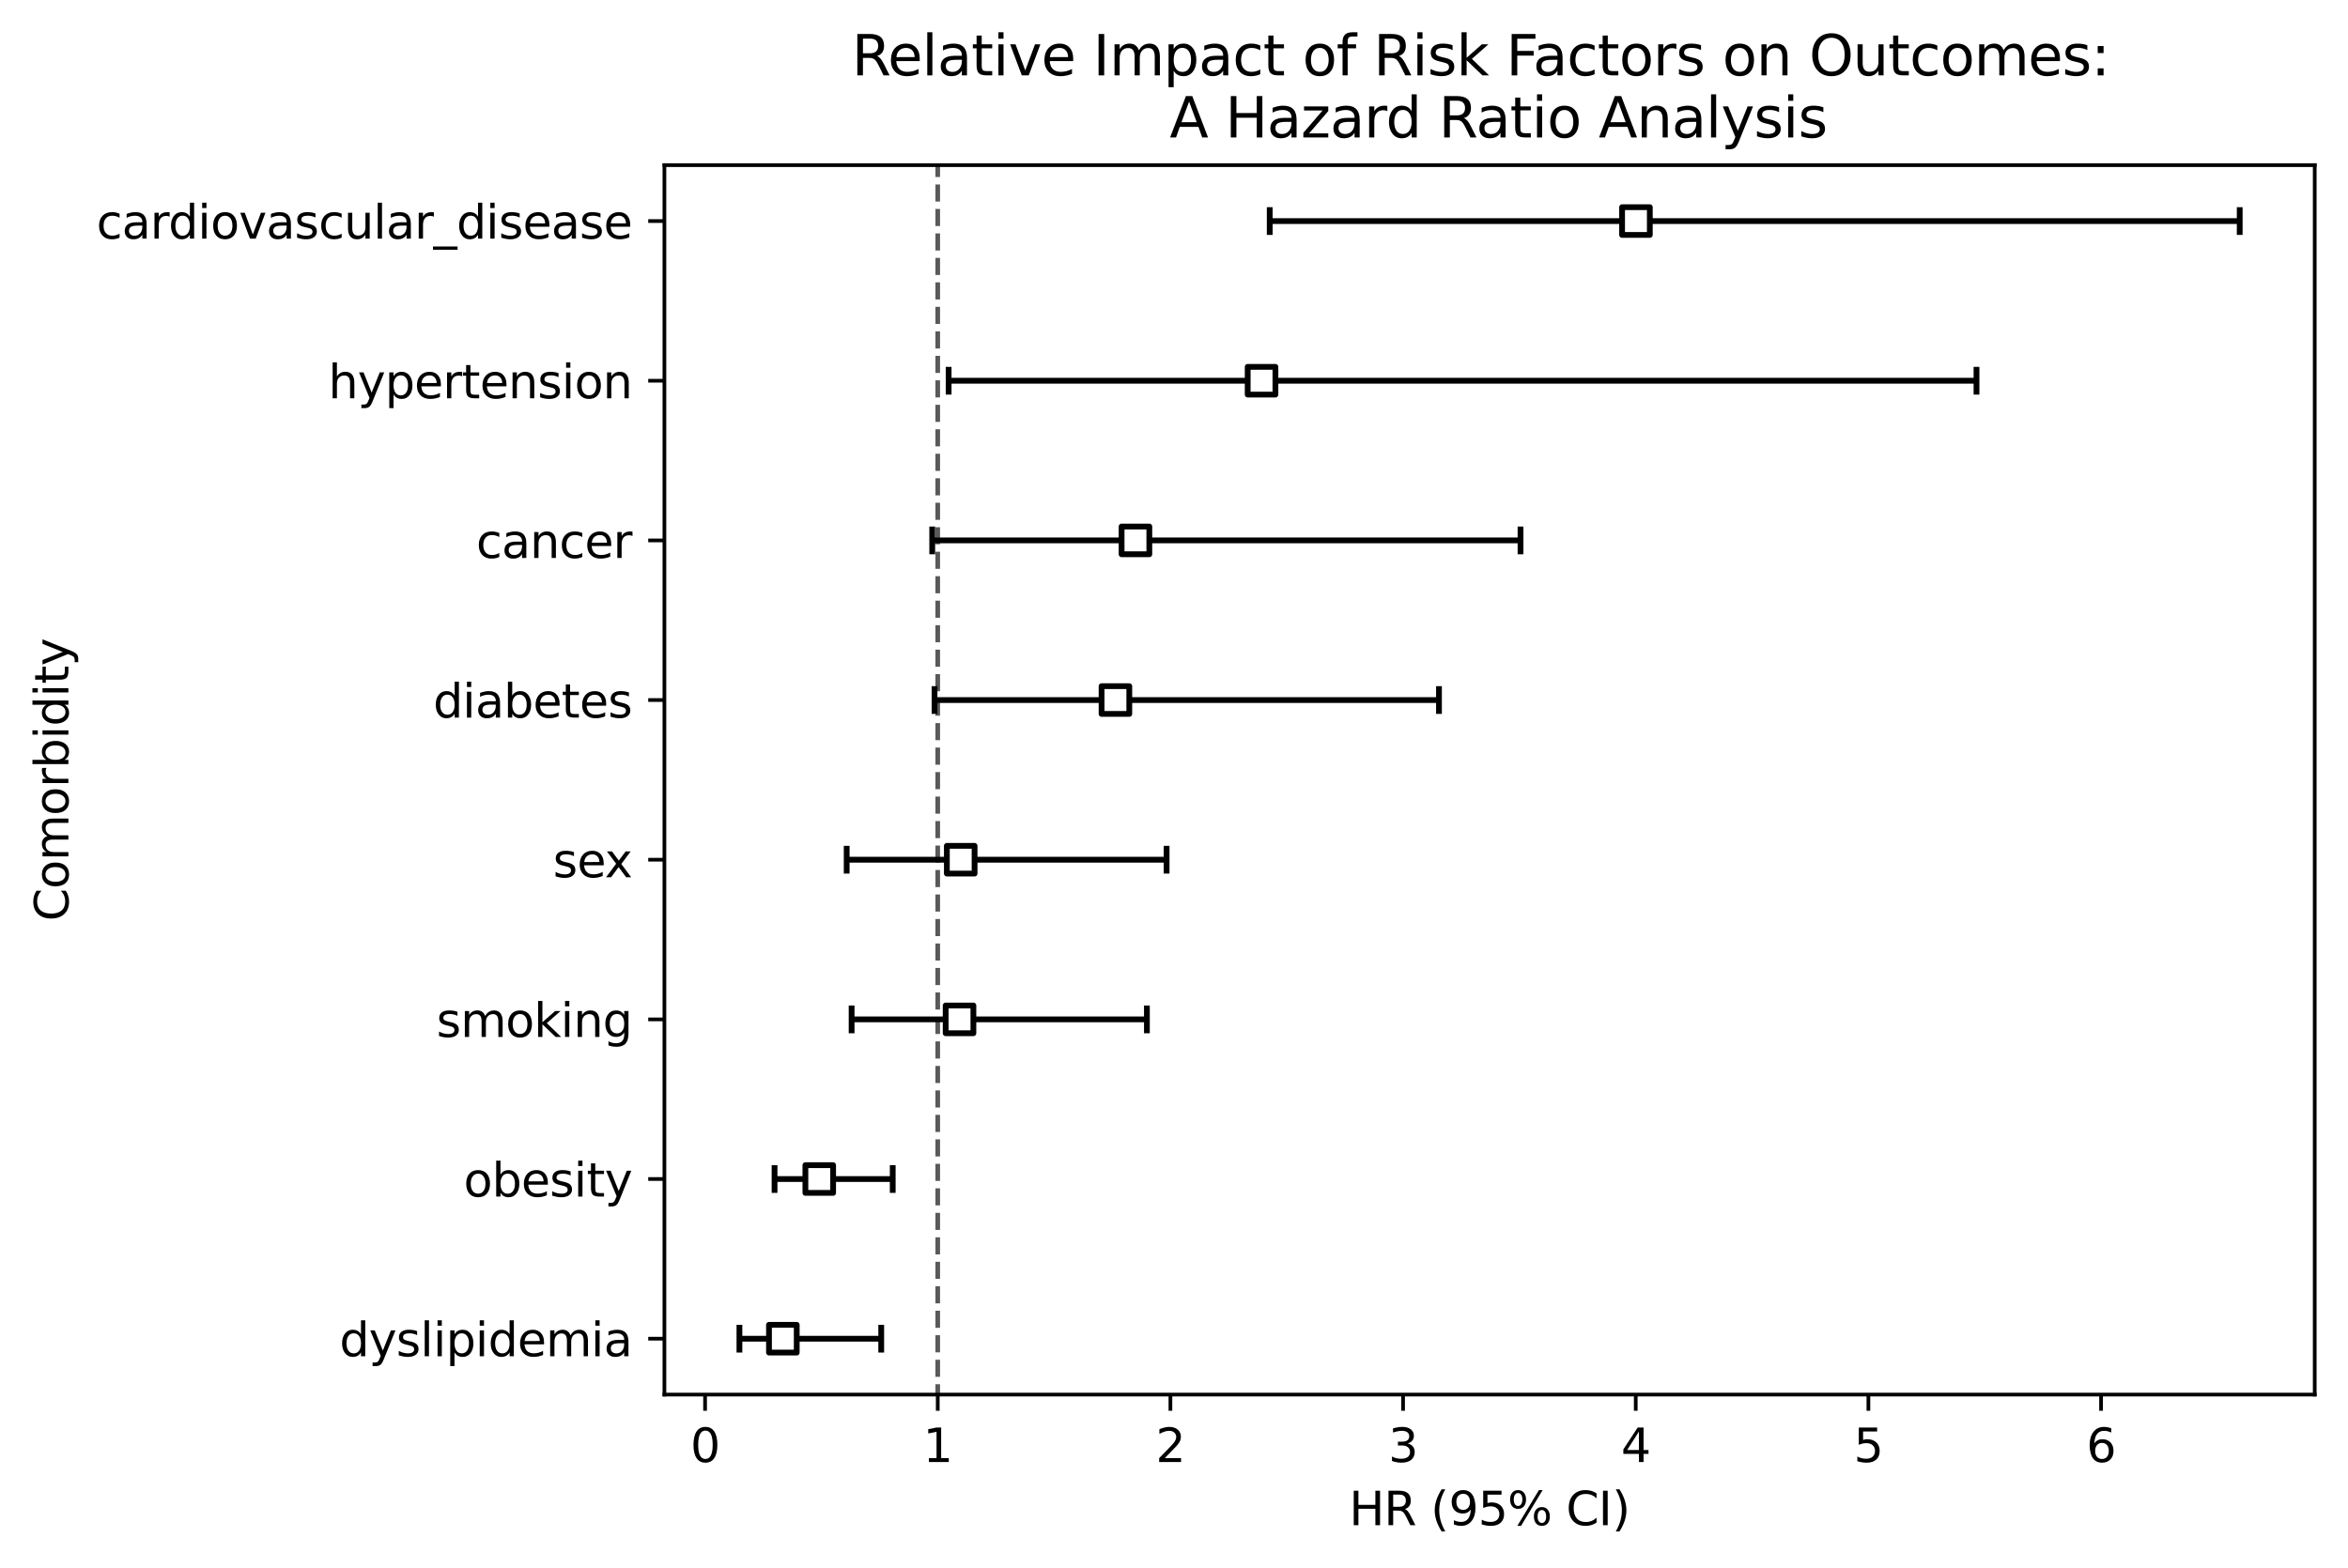 <?xml version="1.0" encoding="utf-8" standalone="no"?>
<!DOCTYPE svg PUBLIC "-//W3C//DTD SVG 1.1//EN"
  "http://www.w3.org/Graphics/SVG/1.1/DTD/svg11.dtd">
<svg xmlns:xlink="http://www.w3.org/1999/xlink" width="508.095pt" height="339.424pt" viewBox="0 0 508.095 339.424" xmlns="http://www.w3.org/2000/svg" version="1.1">
 <defs>
  <style type="text/css">*{stroke-linejoin: round; stroke-linecap: butt}</style>
 </defs>
 <g id="figure_1">
  <g id="patch_1">
   <path d="M 0 339.424 
L 508.095 339.424 
L 508.095 0 
L 0 0 
z
" style="fill: #ffffff"/>
  </g>
  <g id="axes_1">
   <g id="patch_2">
    <path d="M 143.775 301.868 
L 500.895 301.868 
L 500.895 35.755 
L 143.775 35.755 
z
" style="fill: #ffffff"/>
   </g>
   <g id="matplotlib.axis_1">
    <g id="xtick_1">
     <g id="line2d_1">
      <defs>
       <path id="m07361b7b24" d="M 0 0 
L 0 3.5 
" style="stroke: #000000; stroke-width: 0.8"/>
      </defs>
      <g>
       <use xlink:href="#m07361b7b24" x="152.575" y="301.868" style="stroke: #000000; stroke-width: 0.8"/>
      </g>
     </g>
     <g id="text_1">
      <!-- 0 -->
      <g transform="translate(149.394 316.466) scale(0.1 -0.1)">
       <defs>
        <path id="DejaVuSans-30" d="M 2034 4250 
Q 1547 4250 1301 3770 
Q 1056 3291 1056 2328 
Q 1056 1369 1301 889 
Q 1547 409 2034 409 
Q 2525 409 2770 889 
Q 3016 1369 3016 2328 
Q 3016 3291 2770 3770 
Q 2525 4250 2034 4250 
z
M 2034 4750 
Q 2819 4750 3233 4129 
Q 3647 3509 3647 2328 
Q 3647 1150 3233 529 
Q 2819 -91 2034 -91 
Q 1250 -91 836 529 
Q 422 1150 422 2328 
Q 422 3509 836 4129 
Q 1250 4750 2034 4750 
z
" transform="scale(0.016)"/>
       </defs>
       <use xlink:href="#DejaVuSans-30"/>
      </g>
     </g>
    </g>
    <g id="xtick_2">
     <g id="line2d_2">
      <g>
       <use xlink:href="#m07361b7b24" x="202.922" y="301.868" style="stroke: #000000; stroke-width: 0.8"/>
      </g>
     </g>
     <g id="text_2">
      <!-- 1 -->
      <g transform="translate(199.741 316.466) scale(0.1 -0.1)">
       <defs>
        <path id="DejaVuSans-31" d="M 794 531 
L 1825 531 
L 1825 4091 
L 703 3866 
L 703 4441 
L 1819 4666 
L 2450 4666 
L 2450 531 
L 3481 531 
L 3481 0 
L 794 0 
L 794 531 
z
" transform="scale(0.016)"/>
       </defs>
       <use xlink:href="#DejaVuSans-31"/>
      </g>
     </g>
    </g>
    <g id="xtick_3">
     <g id="line2d_3">
      <g>
       <use xlink:href="#m07361b7b24" x="253.27" y="301.868" style="stroke: #000000; stroke-width: 0.8"/>
      </g>
     </g>
     <g id="text_3">
      <!-- 2 -->
      <g transform="translate(250.089 316.466) scale(0.1 -0.1)">
       <defs>
        <path id="DejaVuSans-32" d="M 1228 531 
L 3431 531 
L 3431 0 
L 469 0 
L 469 531 
Q 828 903 1448 1529 
Q 2069 2156 2228 2338 
Q 2531 2678 2651 2914 
Q 2772 3150 2772 3378 
Q 2772 3750 2511 3984 
Q 2250 4219 1831 4219 
Q 1534 4219 1204 4116 
Q 875 4013 500 3803 
L 500 4441 
Q 881 4594 1212 4672 
Q 1544 4750 1819 4750 
Q 2544 4750 2975 4387 
Q 3406 4025 3406 3419 
Q 3406 3131 3298 2873 
Q 3191 2616 2906 2266 
Q 2828 2175 2409 1742 
Q 1991 1309 1228 531 
z
" transform="scale(0.016)"/>
       </defs>
       <use xlink:href="#DejaVuSans-32"/>
      </g>
     </g>
    </g>
    <g id="xtick_4">
     <g id="line2d_4">
      <g>
       <use xlink:href="#m07361b7b24" x="303.617" y="301.868" style="stroke: #000000; stroke-width: 0.8"/>
      </g>
     </g>
     <g id="text_4">
      <!-- 3 -->
      <g transform="translate(300.436 316.466) scale(0.1 -0.1)">
       <defs>
        <path id="DejaVuSans-33" d="M 2597 2516 
Q 3050 2419 3304 2112 
Q 3559 1806 3559 1356 
Q 3559 666 3084 287 
Q 2609 -91 1734 -91 
Q 1441 -91 1130 -33 
Q 819 25 488 141 
L 488 750 
Q 750 597 1062 519 
Q 1375 441 1716 441 
Q 2309 441 2620 675 
Q 2931 909 2931 1356 
Q 2931 1769 2642 2001 
Q 2353 2234 1838 2234 
L 1294 2234 
L 1294 2753 
L 1863 2753 
Q 2328 2753 2575 2939 
Q 2822 3125 2822 3475 
Q 2822 3834 2567 4026 
Q 2313 4219 1838 4219 
Q 1578 4219 1281 4162 
Q 984 4106 628 3988 
L 628 4550 
Q 988 4650 1302 4700 
Q 1616 4750 1894 4750 
Q 2613 4750 3031 4423 
Q 3450 4097 3450 3541 
Q 3450 3153 3228 2886 
Q 3006 2619 2597 2516 
z
" transform="scale(0.016)"/>
       </defs>
       <use xlink:href="#DejaVuSans-33"/>
      </g>
     </g>
    </g>
    <g id="xtick_5">
     <g id="line2d_5">
      <g>
       <use xlink:href="#m07361b7b24" x="353.965" y="301.868" style="stroke: #000000; stroke-width: 0.8"/>
      </g>
     </g>
     <g id="text_5">
      <!-- 4 -->
      <g transform="translate(350.784 316.466) scale(0.1 -0.1)">
       <defs>
        <path id="DejaVuSans-34" d="M 2419 4116 
L 825 1625 
L 2419 1625 
L 2419 4116 
z
M 2253 4666 
L 3047 4666 
L 3047 1625 
L 3713 1625 
L 3713 1100 
L 3047 1100 
L 3047 0 
L 2419 0 
L 2419 1100 
L 313 1100 
L 313 1709 
L 2253 4666 
z
" transform="scale(0.016)"/>
       </defs>
       <use xlink:href="#DejaVuSans-34"/>
      </g>
     </g>
    </g>
    <g id="xtick_6">
     <g id="line2d_6">
      <g>
       <use xlink:href="#m07361b7b24" x="404.312" y="301.868" style="stroke: #000000; stroke-width: 0.8"/>
      </g>
     </g>
     <g id="text_6">
      <!-- 5 -->
      <g transform="translate(401.131 316.466) scale(0.1 -0.1)">
       <defs>
        <path id="DejaVuSans-35" d="M 691 4666 
L 3169 4666 
L 3169 4134 
L 1269 4134 
L 1269 2991 
Q 1406 3038 1543 3061 
Q 1681 3084 1819 3084 
Q 2600 3084 3056 2656 
Q 3513 2228 3513 1497 
Q 3513 744 3044 326 
Q 2575 -91 1722 -91 
Q 1428 -91 1123 -41 
Q 819 9 494 109 
L 494 744 
Q 775 591 1075 516 
Q 1375 441 1709 441 
Q 2250 441 2565 725 
Q 2881 1009 2881 1497 
Q 2881 1984 2565 2268 
Q 2250 2553 1709 2553 
Q 1456 2553 1204 2497 
Q 953 2441 691 2322 
L 691 4666 
z
" transform="scale(0.016)"/>
       </defs>
       <use xlink:href="#DejaVuSans-35"/>
      </g>
     </g>
    </g>
    <g id="xtick_7">
     <g id="line2d_7">
      <g>
       <use xlink:href="#m07361b7b24" x="454.66" y="301.868" style="stroke: #000000; stroke-width: 0.8"/>
      </g>
     </g>
     <g id="text_7">
      <!-- 6 -->
      <g transform="translate(451.479 316.466) scale(0.1 -0.1)">
       <defs>
        <path id="DejaVuSans-36" d="M 2113 2584 
Q 1688 2584 1439 2293 
Q 1191 2003 1191 1497 
Q 1191 994 1439 701 
Q 1688 409 2113 409 
Q 2538 409 2786 701 
Q 3034 994 3034 1497 
Q 3034 2003 2786 2293 
Q 2538 2584 2113 2584 
z
M 3366 4563 
L 3366 3988 
Q 3128 4100 2886 4159 
Q 2644 4219 2406 4219 
Q 1781 4219 1451 3797 
Q 1122 3375 1075 2522 
Q 1259 2794 1537 2939 
Q 1816 3084 2150 3084 
Q 2853 3084 3261 2657 
Q 3669 2231 3669 1497 
Q 3669 778 3244 343 
Q 2819 -91 2113 -91 
Q 1303 -91 875 529 
Q 447 1150 447 2328 
Q 447 3434 972 4092 
Q 1497 4750 2381 4750 
Q 2619 4750 2861 4703 
Q 3103 4656 3366 4563 
z
" transform="scale(0.016)"/>
       </defs>
       <use xlink:href="#DejaVuSans-36"/>
      </g>
     </g>
    </g>
    <g id="text_8">
     <!-- HR (95% CI) -->
     <g transform="translate(291.941 330.144) scale(0.1 -0.1)">
      <defs>
       <path id="DejaVuSans-48" d="M 628 4666 
L 1259 4666 
L 1259 2753 
L 3553 2753 
L 3553 4666 
L 4184 4666 
L 4184 0 
L 3553 0 
L 3553 2222 
L 1259 2222 
L 1259 0 
L 628 0 
L 628 4666 
z
" transform="scale(0.016)"/>
       <path id="DejaVuSans-52" d="M 2841 2188 
Q 3044 2119 3236 1894 
Q 3428 1669 3622 1275 
L 4263 0 
L 3584 0 
L 2988 1197 
Q 2756 1666 2539 1819 
Q 2322 1972 1947 1972 
L 1259 1972 
L 1259 0 
L 628 0 
L 628 4666 
L 2053 4666 
Q 2853 4666 3247 4331 
Q 3641 3997 3641 3322 
Q 3641 2881 3436 2590 
Q 3231 2300 2841 2188 
z
M 1259 4147 
L 1259 2491 
L 2053 2491 
Q 2509 2491 2742 2702 
Q 2975 2913 2975 3322 
Q 2975 3731 2742 3939 
Q 2509 4147 2053 4147 
L 1259 4147 
z
" transform="scale(0.016)"/>
       <path id="DejaVuSans-20" transform="scale(0.016)"/>
       <path id="DejaVuSans-28" d="M 1984 4856 
Q 1566 4138 1362 3434 
Q 1159 2731 1159 2009 
Q 1159 1288 1364 580 
Q 1569 -128 1984 -844 
L 1484 -844 
Q 1016 -109 783 600 
Q 550 1309 550 2009 
Q 550 2706 781 3412 
Q 1013 4119 1484 4856 
L 1984 4856 
z
" transform="scale(0.016)"/>
       <path id="DejaVuSans-39" d="M 703 97 
L 703 672 
Q 941 559 1184 500 
Q 1428 441 1663 441 
Q 2288 441 2617 861 
Q 2947 1281 2994 2138 
Q 2813 1869 2534 1725 
Q 2256 1581 1919 1581 
Q 1219 1581 811 2004 
Q 403 2428 403 3163 
Q 403 3881 828 4315 
Q 1253 4750 1959 4750 
Q 2769 4750 3195 4129 
Q 3622 3509 3622 2328 
Q 3622 1225 3098 567 
Q 2575 -91 1691 -91 
Q 1453 -91 1209 -44 
Q 966 3 703 97 
z
M 1959 2075 
Q 2384 2075 2632 2365 
Q 2881 2656 2881 3163 
Q 2881 3666 2632 3958 
Q 2384 4250 1959 4250 
Q 1534 4250 1286 3958 
Q 1038 3666 1038 3163 
Q 1038 2656 1286 2365 
Q 1534 2075 1959 2075 
z
" transform="scale(0.016)"/>
       <path id="DejaVuSans-25" d="M 4653 2053 
Q 4381 2053 4226 1822 
Q 4072 1591 4072 1178 
Q 4072 772 4226 539 
Q 4381 306 4653 306 
Q 4919 306 5073 539 
Q 5228 772 5228 1178 
Q 5228 1588 5073 1820 
Q 4919 2053 4653 2053 
z
M 4653 2450 
Q 5147 2450 5437 2106 
Q 5728 1763 5728 1178 
Q 5728 594 5436 251 
Q 5144 -91 4653 -91 
Q 4153 -91 3862 251 
Q 3572 594 3572 1178 
Q 3572 1766 3864 2108 
Q 4156 2450 4653 2450 
z
M 1428 4353 
Q 1159 4353 1004 4120 
Q 850 3888 850 3481 
Q 850 3069 1003 2837 
Q 1156 2606 1428 2606 
Q 1700 2606 1854 2837 
Q 2009 3069 2009 3481 
Q 2009 3884 1853 4118 
Q 1697 4353 1428 4353 
z
M 4250 4750 
L 4750 4750 
L 1831 -91 
L 1331 -91 
L 4250 4750 
z
M 1428 4750 
Q 1922 4750 2215 4408 
Q 2509 4066 2509 3481 
Q 2509 2891 2217 2550 
Q 1925 2209 1428 2209 
Q 931 2209 642 2551 
Q 353 2894 353 3481 
Q 353 4063 643 4406 
Q 934 4750 1428 4750 
z
" transform="scale(0.016)"/>
       <path id="DejaVuSans-43" d="M 4122 4306 
L 4122 3641 
Q 3803 3938 3442 4084 
Q 3081 4231 2675 4231 
Q 1875 4231 1450 3742 
Q 1025 3253 1025 2328 
Q 1025 1406 1450 917 
Q 1875 428 2675 428 
Q 3081 428 3442 575 
Q 3803 722 4122 1019 
L 4122 359 
Q 3791 134 3420 21 
Q 3050 -91 2638 -91 
Q 1578 -91 968 557 
Q 359 1206 359 2328 
Q 359 3453 968 4101 
Q 1578 4750 2638 4750 
Q 3056 4750 3426 4639 
Q 3797 4528 4122 4306 
z
" transform="scale(0.016)"/>
       <path id="DejaVuSans-49" d="M 628 4666 
L 1259 4666 
L 1259 0 
L 628 0 
L 628 4666 
z
" transform="scale(0.016)"/>
       <path id="DejaVuSans-29" d="M 513 4856 
L 1013 4856 
Q 1481 4119 1714 3412 
Q 1947 2706 1947 2009 
Q 1947 1309 1714 600 
Q 1481 -109 1013 -844 
L 513 -844 
Q 928 -128 1133 580 
Q 1338 1288 1338 2009 
Q 1338 2731 1133 3434 
Q 928 4138 513 4856 
z
" transform="scale(0.016)"/>
      </defs>
      <use xlink:href="#DejaVuSans-48"/>
      <use xlink:href="#DejaVuSans-52" x="75.195"/>
      <use xlink:href="#DejaVuSans-20" x="144.678"/>
      <use xlink:href="#DejaVuSans-28" x="176.465"/>
      <use xlink:href="#DejaVuSans-39" x="215.479"/>
      <use xlink:href="#DejaVuSans-35" x="279.102"/>
      <use xlink:href="#DejaVuSans-25" x="342.725"/>
      <use xlink:href="#DejaVuSans-20" x="437.744"/>
      <use xlink:href="#DejaVuSans-43" x="469.531"/>
      <use xlink:href="#DejaVuSans-49" x="539.355"/>
      <use xlink:href="#DejaVuSans-29" x="568.848"/>
     </g>
    </g>
   </g>
   <g id="matplotlib.axis_2">
    <g id="ytick_1">
     <g id="line2d_8">
      <defs>
       <path id="m4ae7d16419" d="M 0 0 
L -3.5 0 
" style="stroke: #000000; stroke-width: 0.8"/>
      </defs>
      <g>
       <use xlink:href="#m4ae7d16419" x="143.775" y="289.772" style="stroke: #000000; stroke-width: 0.8"/>
      </g>
     </g>
     <g id="text_9">
      <!-- dyslipidemia -->
      <g transform="translate(73.467 293.571) scale(0.1 -0.1)">
       <defs>
        <path id="DejaVuSans-64" d="M 2906 2969 
L 2906 4863 
L 3481 4863 
L 3481 0 
L 2906 0 
L 2906 525 
Q 2725 213 2448 61 
Q 2172 -91 1784 -91 
Q 1150 -91 751 415 
Q 353 922 353 1747 
Q 353 2572 751 3078 
Q 1150 3584 1784 3584 
Q 2172 3584 2448 3432 
Q 2725 3281 2906 2969 
z
M 947 1747 
Q 947 1113 1208 752 
Q 1469 391 1925 391 
Q 2381 391 2643 752 
Q 2906 1113 2906 1747 
Q 2906 2381 2643 2742 
Q 2381 3103 1925 3103 
Q 1469 3103 1208 2742 
Q 947 2381 947 1747 
z
" transform="scale(0.016)"/>
        <path id="DejaVuSans-79" d="M 2059 -325 
Q 1816 -950 1584 -1140 
Q 1353 -1331 966 -1331 
L 506 -1331 
L 506 -850 
L 844 -850 
Q 1081 -850 1212 -737 
Q 1344 -625 1503 -206 
L 1606 56 
L 191 3500 
L 800 3500 
L 1894 763 
L 2988 3500 
L 3597 3500 
L 2059 -325 
z
" transform="scale(0.016)"/>
        <path id="DejaVuSans-73" d="M 2834 3397 
L 2834 2853 
Q 2591 2978 2328 3040 
Q 2066 3103 1784 3103 
Q 1356 3103 1142 2972 
Q 928 2841 928 2578 
Q 928 2378 1081 2264 
Q 1234 2150 1697 2047 
L 1894 2003 
Q 2506 1872 2764 1633 
Q 3022 1394 3022 966 
Q 3022 478 2636 193 
Q 2250 -91 1575 -91 
Q 1294 -91 989 -36 
Q 684 19 347 128 
L 347 722 
Q 666 556 975 473 
Q 1284 391 1588 391 
Q 1994 391 2212 530 
Q 2431 669 2431 922 
Q 2431 1156 2273 1281 
Q 2116 1406 1581 1522 
L 1381 1569 
Q 847 1681 609 1914 
Q 372 2147 372 2553 
Q 372 3047 722 3315 
Q 1072 3584 1716 3584 
Q 2034 3584 2315 3537 
Q 2597 3491 2834 3397 
z
" transform="scale(0.016)"/>
        <path id="DejaVuSans-6c" d="M 603 4863 
L 1178 4863 
L 1178 0 
L 603 0 
L 603 4863 
z
" transform="scale(0.016)"/>
        <path id="DejaVuSans-69" d="M 603 3500 
L 1178 3500 
L 1178 0 
L 603 0 
L 603 3500 
z
M 603 4863 
L 1178 4863 
L 1178 4134 
L 603 4134 
L 603 4863 
z
" transform="scale(0.016)"/>
        <path id="DejaVuSans-70" d="M 1159 525 
L 1159 -1331 
L 581 -1331 
L 581 3500 
L 1159 3500 
L 1159 2969 
Q 1341 3281 1617 3432 
Q 1894 3584 2278 3584 
Q 2916 3584 3314 3078 
Q 3713 2572 3713 1747 
Q 3713 922 3314 415 
Q 2916 -91 2278 -91 
Q 1894 -91 1617 61 
Q 1341 213 1159 525 
z
M 3116 1747 
Q 3116 2381 2855 2742 
Q 2594 3103 2138 3103 
Q 1681 3103 1420 2742 
Q 1159 2381 1159 1747 
Q 1159 1113 1420 752 
Q 1681 391 2138 391 
Q 2594 391 2855 752 
Q 3116 1113 3116 1747 
z
" transform="scale(0.016)"/>
        <path id="DejaVuSans-65" d="M 3597 1894 
L 3597 1613 
L 953 1613 
Q 991 1019 1311 708 
Q 1631 397 2203 397 
Q 2534 397 2845 478 
Q 3156 559 3463 722 
L 3463 178 
Q 3153 47 2828 -22 
Q 2503 -91 2169 -91 
Q 1331 -91 842 396 
Q 353 884 353 1716 
Q 353 2575 817 3079 
Q 1281 3584 2069 3584 
Q 2775 3584 3186 3129 
Q 3597 2675 3597 1894 
z
M 3022 2063 
Q 3016 2534 2758 2815 
Q 2500 3097 2075 3097 
Q 1594 3097 1305 2825 
Q 1016 2553 972 2059 
L 3022 2063 
z
" transform="scale(0.016)"/>
        <path id="DejaVuSans-6d" d="M 3328 2828 
Q 3544 3216 3844 3400 
Q 4144 3584 4550 3584 
Q 5097 3584 5394 3201 
Q 5691 2819 5691 2113 
L 5691 0 
L 5113 0 
L 5113 2094 
Q 5113 2597 4934 2840 
Q 4756 3084 4391 3084 
Q 3944 3084 3684 2787 
Q 3425 2491 3425 1978 
L 3425 0 
L 2847 0 
L 2847 2094 
Q 2847 2600 2669 2842 
Q 2491 3084 2119 3084 
Q 1678 3084 1418 2786 
Q 1159 2488 1159 1978 
L 1159 0 
L 581 0 
L 581 3500 
L 1159 3500 
L 1159 2956 
Q 1356 3278 1631 3431 
Q 1906 3584 2284 3584 
Q 2666 3584 2933 3390 
Q 3200 3197 3328 2828 
z
" transform="scale(0.016)"/>
        <path id="DejaVuSans-61" d="M 2194 1759 
Q 1497 1759 1228 1600 
Q 959 1441 959 1056 
Q 959 750 1161 570 
Q 1363 391 1709 391 
Q 2188 391 2477 730 
Q 2766 1069 2766 1631 
L 2766 1759 
L 2194 1759 
z
M 3341 1997 
L 3341 0 
L 2766 0 
L 2766 531 
Q 2569 213 2275 61 
Q 1981 -91 1556 -91 
Q 1019 -91 701 211 
Q 384 513 384 1019 
Q 384 1609 779 1909 
Q 1175 2209 1959 2209 
L 2766 2209 
L 2766 2266 
Q 2766 2663 2505 2880 
Q 2244 3097 1772 3097 
Q 1472 3097 1187 3025 
Q 903 2953 641 2809 
L 641 3341 
Q 956 3463 1253 3523 
Q 1550 3584 1831 3584 
Q 2591 3584 2966 3190 
Q 3341 2797 3341 1997 
z
" transform="scale(0.016)"/>
       </defs>
       <use xlink:href="#DejaVuSans-64"/>
       <use xlink:href="#DejaVuSans-79" x="63.477"/>
       <use xlink:href="#DejaVuSans-73" x="122.656"/>
       <use xlink:href="#DejaVuSans-6c" x="174.756"/>
       <use xlink:href="#DejaVuSans-69" x="202.539"/>
       <use xlink:href="#DejaVuSans-70" x="230.322"/>
       <use xlink:href="#DejaVuSans-69" x="293.799"/>
       <use xlink:href="#DejaVuSans-64" x="321.582"/>
       <use xlink:href="#DejaVuSans-65" x="385.059"/>
       <use xlink:href="#DejaVuSans-6d" x="446.582"/>
       <use xlink:href="#DejaVuSans-69" x="543.994"/>
       <use xlink:href="#DejaVuSans-61" x="571.777"/>
      </g>
     </g>
    </g>
    <g id="ytick_2">
     <g id="line2d_9">
      <g>
       <use xlink:href="#m4ae7d16419" x="143.775" y="255.212" style="stroke: #000000; stroke-width: 0.8"/>
      </g>
     </g>
     <g id="text_10">
      <!-- obesity -->
      <g transform="translate(100.328 259.011) scale(0.1 -0.1)">
       <defs>
        <path id="DejaVuSans-6f" d="M 1959 3097 
Q 1497 3097 1228 2736 
Q 959 2375 959 1747 
Q 959 1119 1226 758 
Q 1494 397 1959 397 
Q 2419 397 2687 759 
Q 2956 1122 2956 1747 
Q 2956 2369 2687 2733 
Q 2419 3097 1959 3097 
z
M 1959 3584 
Q 2709 3584 3137 3096 
Q 3566 2609 3566 1747 
Q 3566 888 3137 398 
Q 2709 -91 1959 -91 
Q 1206 -91 779 398 
Q 353 888 353 1747 
Q 353 2609 779 3096 
Q 1206 3584 1959 3584 
z
" transform="scale(0.016)"/>
        <path id="DejaVuSans-62" d="M 3116 1747 
Q 3116 2381 2855 2742 
Q 2594 3103 2138 3103 
Q 1681 3103 1420 2742 
Q 1159 2381 1159 1747 
Q 1159 1113 1420 752 
Q 1681 391 2138 391 
Q 2594 391 2855 752 
Q 3116 1113 3116 1747 
z
M 1159 2969 
Q 1341 3281 1617 3432 
Q 1894 3584 2278 3584 
Q 2916 3584 3314 3078 
Q 3713 2572 3713 1747 
Q 3713 922 3314 415 
Q 2916 -91 2278 -91 
Q 1894 -91 1617 61 
Q 1341 213 1159 525 
L 1159 0 
L 581 0 
L 581 4863 
L 1159 4863 
L 1159 2969 
z
" transform="scale(0.016)"/>
        <path id="DejaVuSans-74" d="M 1172 4494 
L 1172 3500 
L 2356 3500 
L 2356 3053 
L 1172 3053 
L 1172 1153 
Q 1172 725 1289 603 
Q 1406 481 1766 481 
L 2356 481 
L 2356 0 
L 1766 0 
Q 1100 0 847 248 
Q 594 497 594 1153 
L 594 3053 
L 172 3053 
L 172 3500 
L 594 3500 
L 594 4494 
L 1172 4494 
z
" transform="scale(0.016)"/>
       </defs>
       <use xlink:href="#DejaVuSans-6f"/>
       <use xlink:href="#DejaVuSans-62" x="61.182"/>
       <use xlink:href="#DejaVuSans-65" x="124.658"/>
       <use xlink:href="#DejaVuSans-73" x="186.182"/>
       <use xlink:href="#DejaVuSans-69" x="238.281"/>
       <use xlink:href="#DejaVuSans-74" x="266.064"/>
       <use xlink:href="#DejaVuSans-79" x="305.273"/>
      </g>
     </g>
    </g>
    <g id="ytick_3">
     <g id="line2d_10">
      <g>
       <use xlink:href="#m4ae7d16419" x="143.775" y="220.651" style="stroke: #000000; stroke-width: 0.8"/>
      </g>
     </g>
     <g id="text_11">
      <!-- smoking -->
      <g transform="translate(94.452 224.451) scale(0.1 -0.1)">
       <defs>
        <path id="DejaVuSans-6b" d="M 581 4863 
L 1159 4863 
L 1159 1991 
L 2875 3500 
L 3609 3500 
L 1753 1863 
L 3688 0 
L 2938 0 
L 1159 1709 
L 1159 0 
L 581 0 
L 581 4863 
z
" transform="scale(0.016)"/>
        <path id="DejaVuSans-6e" d="M 3513 2113 
L 3513 0 
L 2938 0 
L 2938 2094 
Q 2938 2591 2744 2837 
Q 2550 3084 2163 3084 
Q 1697 3084 1428 2787 
Q 1159 2491 1159 1978 
L 1159 0 
L 581 0 
L 581 3500 
L 1159 3500 
L 1159 2956 
Q 1366 3272 1645 3428 
Q 1925 3584 2291 3584 
Q 2894 3584 3203 3211 
Q 3513 2838 3513 2113 
z
" transform="scale(0.016)"/>
        <path id="DejaVuSans-67" d="M 2906 1791 
Q 2906 2416 2648 2759 
Q 2391 3103 1925 3103 
Q 1463 3103 1205 2759 
Q 947 2416 947 1791 
Q 947 1169 1205 825 
Q 1463 481 1925 481 
Q 2391 481 2648 825 
Q 2906 1169 2906 1791 
z
M 3481 434 
Q 3481 -459 3084 -895 
Q 2688 -1331 1869 -1331 
Q 1566 -1331 1297 -1286 
Q 1028 -1241 775 -1147 
L 775 -588 
Q 1028 -725 1275 -790 
Q 1522 -856 1778 -856 
Q 2344 -856 2625 -561 
Q 2906 -266 2906 331 
L 2906 616 
Q 2728 306 2450 153 
Q 2172 0 1784 0 
Q 1141 0 747 490 
Q 353 981 353 1791 
Q 353 2603 747 3093 
Q 1141 3584 1784 3584 
Q 2172 3584 2450 3431 
Q 2728 3278 2906 2969 
L 2906 3500 
L 3481 3500 
L 3481 434 
z
" transform="scale(0.016)"/>
       </defs>
       <use xlink:href="#DejaVuSans-73"/>
       <use xlink:href="#DejaVuSans-6d" x="52.1"/>
       <use xlink:href="#DejaVuSans-6f" x="149.512"/>
       <use xlink:href="#DejaVuSans-6b" x="210.693"/>
       <use xlink:href="#DejaVuSans-69" x="268.604"/>
       <use xlink:href="#DejaVuSans-6e" x="296.387"/>
       <use xlink:href="#DejaVuSans-67" x="359.766"/>
      </g>
     </g>
    </g>
    <g id="ytick_4">
     <g id="line2d_11">
      <g>
       <use xlink:href="#m4ae7d16419" x="143.775" y="186.091" style="stroke: #000000; stroke-width: 0.8"/>
      </g>
     </g>
     <g id="text_12">
      <!-- sex -->
      <g transform="translate(119.669 189.891) scale(0.1 -0.1)">
       <defs>
        <path id="DejaVuSans-78" d="M 3513 3500 
L 2247 1797 
L 3578 0 
L 2900 0 
L 1881 1375 
L 863 0 
L 184 0 
L 1544 1831 
L 300 3500 
L 978 3500 
L 1906 2253 
L 2834 3500 
L 3513 3500 
z
" transform="scale(0.016)"/>
       </defs>
       <use xlink:href="#DejaVuSans-73"/>
       <use xlink:href="#DejaVuSans-65" x="52.1"/>
       <use xlink:href="#DejaVuSans-78" x="111.873"/>
      </g>
     </g>
    </g>
    <g id="ytick_5">
     <g id="line2d_12">
      <g>
       <use xlink:href="#m4ae7d16419" x="143.775" y="151.531" style="stroke: #000000; stroke-width: 0.8"/>
      </g>
     </g>
     <g id="text_13">
      <!-- diabetes -->
      <g transform="translate(93.736 155.331) scale(0.1 -0.1)">
       <use xlink:href="#DejaVuSans-64"/>
       <use xlink:href="#DejaVuSans-69" x="63.477"/>
       <use xlink:href="#DejaVuSans-61" x="91.26"/>
       <use xlink:href="#DejaVuSans-62" x="152.539"/>
       <use xlink:href="#DejaVuSans-65" x="216.016"/>
       <use xlink:href="#DejaVuSans-74" x="277.539"/>
       <use xlink:href="#DejaVuSans-65" x="316.748"/>
       <use xlink:href="#DejaVuSans-73" x="378.271"/>
      </g>
     </g>
    </g>
    <g id="ytick_6">
     <g id="line2d_13">
      <g>
       <use xlink:href="#m4ae7d16419" x="143.775" y="116.972" style="stroke: #000000; stroke-width: 0.8"/>
      </g>
     </g>
     <g id="text_14">
      <!-- cancer -->
      <g transform="translate(103.048 120.771) scale(0.1 -0.1)">
       <defs>
        <path id="DejaVuSans-63" d="M 3122 3366 
L 3122 2828 
Q 2878 2963 2633 3030 
Q 2388 3097 2138 3097 
Q 1578 3097 1268 2742 
Q 959 2388 959 1747 
Q 959 1106 1268 751 
Q 1578 397 2138 397 
Q 2388 397 2633 464 
Q 2878 531 3122 666 
L 3122 134 
Q 2881 22 2623 -34 
Q 2366 -91 2075 -91 
Q 1284 -91 818 406 
Q 353 903 353 1747 
Q 353 2603 823 3093 
Q 1294 3584 2113 3584 
Q 2378 3584 2631 3529 
Q 2884 3475 3122 3366 
z
" transform="scale(0.016)"/>
        <path id="DejaVuSans-72" d="M 2631 2963 
Q 2534 3019 2420 3045 
Q 2306 3072 2169 3072 
Q 1681 3072 1420 2755 
Q 1159 2438 1159 1844 
L 1159 0 
L 581 0 
L 581 3500 
L 1159 3500 
L 1159 2956 
Q 1341 3275 1631 3429 
Q 1922 3584 2338 3584 
Q 2397 3584 2469 3576 
Q 2541 3569 2628 3553 
L 2631 2963 
z
" transform="scale(0.016)"/>
       </defs>
       <use xlink:href="#DejaVuSans-63"/>
       <use xlink:href="#DejaVuSans-61" x="54.98"/>
       <use xlink:href="#DejaVuSans-6e" x="116.26"/>
       <use xlink:href="#DejaVuSans-63" x="179.639"/>
       <use xlink:href="#DejaVuSans-65" x="234.619"/>
       <use xlink:href="#DejaVuSans-72" x="296.143"/>
      </g>
     </g>
    </g>
    <g id="ytick_7">
     <g id="line2d_14">
      <g>
       <use xlink:href="#m4ae7d16419" x="143.775" y="82.412" style="stroke: #000000; stroke-width: 0.8"/>
      </g>
     </g>
     <g id="text_15">
      <!-- hypertension -->
      <g transform="translate(71.052 86.211) scale(0.1 -0.1)">
       <defs>
        <path id="DejaVuSans-68" d="M 3513 2113 
L 3513 0 
L 2938 0 
L 2938 2094 
Q 2938 2591 2744 2837 
Q 2550 3084 2163 3084 
Q 1697 3084 1428 2787 
Q 1159 2491 1159 1978 
L 1159 0 
L 581 0 
L 581 4863 
L 1159 4863 
L 1159 2956 
Q 1366 3272 1645 3428 
Q 1925 3584 2291 3584 
Q 2894 3584 3203 3211 
Q 3513 2838 3513 2113 
z
" transform="scale(0.016)"/>
       </defs>
       <use xlink:href="#DejaVuSans-68"/>
       <use xlink:href="#DejaVuSans-79" x="63.379"/>
       <use xlink:href="#DejaVuSans-70" x="122.559"/>
       <use xlink:href="#DejaVuSans-65" x="186.035"/>
       <use xlink:href="#DejaVuSans-72" x="247.559"/>
       <use xlink:href="#DejaVuSans-74" x="288.672"/>
       <use xlink:href="#DejaVuSans-65" x="327.881"/>
       <use xlink:href="#DejaVuSans-6e" x="389.404"/>
       <use xlink:href="#DejaVuSans-73" x="452.783"/>
       <use xlink:href="#DejaVuSans-69" x="504.883"/>
       <use xlink:href="#DejaVuSans-6f" x="532.666"/>
       <use xlink:href="#DejaVuSans-6e" x="593.848"/>
      </g>
     </g>
    </g>
    <g id="ytick_8">
     <g id="line2d_15">
      <g>
       <use xlink:href="#m4ae7d16419" x="143.775" y="47.852" style="stroke: #000000; stroke-width: 0.8"/>
      </g>
     </g>
     <g id="text_16">
      <!-- cardiovascular_disease -->
      <g transform="translate(20.878 51.651) scale(0.1 -0.1)">
       <defs>
        <path id="DejaVuSans-76" d="M 191 3500 
L 800 3500 
L 1894 563 
L 2988 3500 
L 3597 3500 
L 2284 0 
L 1503 0 
L 191 3500 
z
" transform="scale(0.016)"/>
        <path id="DejaVuSans-75" d="M 544 1381 
L 544 3500 
L 1119 3500 
L 1119 1403 
Q 1119 906 1312 657 
Q 1506 409 1894 409 
Q 2359 409 2629 706 
Q 2900 1003 2900 1516 
L 2900 3500 
L 3475 3500 
L 3475 0 
L 2900 0 
L 2900 538 
Q 2691 219 2414 64 
Q 2138 -91 1772 -91 
Q 1169 -91 856 284 
Q 544 659 544 1381 
z
M 1991 3584 
L 1991 3584 
z
" transform="scale(0.016)"/>
        <path id="DejaVuSans-5f" d="M 3263 -1063 
L 3263 -1509 
L -63 -1509 
L -63 -1063 
L 3263 -1063 
z
" transform="scale(0.016)"/>
       </defs>
       <use xlink:href="#DejaVuSans-63"/>
       <use xlink:href="#DejaVuSans-61" x="54.98"/>
       <use xlink:href="#DejaVuSans-72" x="116.26"/>
       <use xlink:href="#DejaVuSans-64" x="155.623"/>
       <use xlink:href="#DejaVuSans-69" x="219.1"/>
       <use xlink:href="#DejaVuSans-6f" x="246.883"/>
       <use xlink:href="#DejaVuSans-76" x="308.064"/>
       <use xlink:href="#DejaVuSans-61" x="367.244"/>
       <use xlink:href="#DejaVuSans-73" x="428.523"/>
       <use xlink:href="#DejaVuSans-63" x="480.623"/>
       <use xlink:href="#DejaVuSans-75" x="535.604"/>
       <use xlink:href="#DejaVuSans-6c" x="598.982"/>
       <use xlink:href="#DejaVuSans-61" x="626.766"/>
       <use xlink:href="#DejaVuSans-72" x="688.045"/>
       <use xlink:href="#DejaVuSans-5f" x="729.158"/>
       <use xlink:href="#DejaVuSans-64" x="779.158"/>
       <use xlink:href="#DejaVuSans-69" x="842.635"/>
       <use xlink:href="#DejaVuSans-73" x="870.418"/>
       <use xlink:href="#DejaVuSans-65" x="922.518"/>
       <use xlink:href="#DejaVuSans-61" x="984.041"/>
       <use xlink:href="#DejaVuSans-73" x="1045.32"/>
       <use xlink:href="#DejaVuSans-65" x="1097.42"/>
      </g>
     </g>
    </g>
    <g id="text_17">
     <!-- Comorbidity -->
     <g transform="translate(14.798 199.394) rotate(-90) scale(0.1 -0.1)">
      <use xlink:href="#DejaVuSans-43"/>
      <use xlink:href="#DejaVuSans-6f" x="69.824"/>
      <use xlink:href="#DejaVuSans-6d" x="131.006"/>
      <use xlink:href="#DejaVuSans-6f" x="228.418"/>
      <use xlink:href="#DejaVuSans-72" x="289.6"/>
      <use xlink:href="#DejaVuSans-62" x="330.713"/>
      <use xlink:href="#DejaVuSans-69" x="394.189"/>
      <use xlink:href="#DejaVuSans-64" x="421.973"/>
      <use xlink:href="#DejaVuSans-69" x="485.449"/>
      <use xlink:href="#DejaVuSans-74" x="513.232"/>
      <use xlink:href="#DejaVuSans-79" x="552.441"/>
     </g>
    </g>
   </g>
   <g id="LineCollection_1">
    <path d="M 160.008 289.772 
L 190.693 289.772 
" clip-path="url(#p18956f43d0)" style="fill: none; stroke: #000000; stroke-width: 1.25"/>
    <path d="M 167.609 255.212 
L 193.181 255.212 
" clip-path="url(#p18956f43d0)" style="fill: none; stroke: #000000; stroke-width: 1.25"/>
    <path d="M 184.285 220.651 
L 248.182 220.651 
" clip-path="url(#p18956f43d0)" style="fill: none; stroke: #000000; stroke-width: 1.25"/>
    <path d="M 183.216 186.091 
L 252.448 186.091 
" clip-path="url(#p18956f43d0)" style="fill: none; stroke: #000000; stroke-width: 1.25"/>
    <path d="M 202.228 151.531 
L 311.387 151.531 
" clip-path="url(#p18956f43d0)" style="fill: none; stroke: #000000; stroke-width: 1.25"/>
    <path d="M 201.73 116.972 
L 329.032 116.972 
" clip-path="url(#p18956f43d0)" style="fill: none; stroke: #000000; stroke-width: 1.25"/>
    <path d="M 205.281 82.412 
L 427.703 82.412 
" clip-path="url(#p18956f43d0)" style="fill: none; stroke: #000000; stroke-width: 1.25"/>
    <path d="M 274.761 47.852 
L 484.662 47.852 
" clip-path="url(#p18956f43d0)" style="fill: none; stroke: #000000; stroke-width: 1.25"/>
   </g>
   <g id="line2d_16">
    <defs>
     <path id="m62821974b9" d="M 0 3 
L 0 -3 
" style="stroke: #000000; stroke-width: 1.25"/>
    </defs>
    <g clip-path="url(#p18956f43d0)">
     <use xlink:href="#m62821974b9" x="160.008" y="289.772" style="stroke: #000000; stroke-width: 1.25"/>
     <use xlink:href="#m62821974b9" x="167.609" y="255.212" style="stroke: #000000; stroke-width: 1.25"/>
     <use xlink:href="#m62821974b9" x="184.285" y="220.651" style="stroke: #000000; stroke-width: 1.25"/>
     <use xlink:href="#m62821974b9" x="183.216" y="186.091" style="stroke: #000000; stroke-width: 1.25"/>
     <use xlink:href="#m62821974b9" x="202.228" y="151.531" style="stroke: #000000; stroke-width: 1.25"/>
     <use xlink:href="#m62821974b9" x="201.73" y="116.972" style="stroke: #000000; stroke-width: 1.25"/>
     <use xlink:href="#m62821974b9" x="205.281" y="82.412" style="stroke: #000000; stroke-width: 1.25"/>
     <use xlink:href="#m62821974b9" x="274.761" y="47.852" style="stroke: #000000; stroke-width: 1.25"/>
    </g>
   </g>
   <g id="line2d_17">
    <g clip-path="url(#p18956f43d0)">
     <use xlink:href="#m62821974b9" x="190.693" y="289.772" style="stroke: #000000; stroke-width: 1.25"/>
     <use xlink:href="#m62821974b9" x="193.181" y="255.212" style="stroke: #000000; stroke-width: 1.25"/>
     <use xlink:href="#m62821974b9" x="248.182" y="220.651" style="stroke: #000000; stroke-width: 1.25"/>
     <use xlink:href="#m62821974b9" x="252.448" y="186.091" style="stroke: #000000; stroke-width: 1.25"/>
     <use xlink:href="#m62821974b9" x="311.387" y="151.531" style="stroke: #000000; stroke-width: 1.25"/>
     <use xlink:href="#m62821974b9" x="329.032" y="116.972" style="stroke: #000000; stroke-width: 1.25"/>
     <use xlink:href="#m62821974b9" x="427.703" y="82.412" style="stroke: #000000; stroke-width: 1.25"/>
     <use xlink:href="#m62821974b9" x="484.662" y="47.852" style="stroke: #000000; stroke-width: 1.25"/>
    </g>
   </g>
   <g id="LineCollection_2">
    <path d="M 202.922 340.424 
L 202.922 -1 
" clip-path="url(#p18956f43d0)" style="fill: none; stroke-dasharray: 3.7,1.6; stroke-dashoffset: 0; stroke: #000000; stroke-opacity: 0.65"/>
   </g>
   <g id="line2d_18">
    <defs>
     <path id="m1180a40f22" d="M -3 3 
L 3 3 
L 3 -3 
L -3 -3 
z
" style="stroke: #000000; stroke-width: 1.25; stroke-linejoin: miter"/>
    </defs>
    <g clip-path="url(#p18956f43d0)">
     <use xlink:href="#m1180a40f22" x="169.407" y="289.772" style="fill: #ffffff; stroke: #000000; stroke-width: 1.25; stroke-linejoin: miter"/>
     <use xlink:href="#m1180a40f22" x="177.283" y="255.212" style="fill: #ffffff; stroke: #000000; stroke-width: 1.25; stroke-linejoin: miter"/>
     <use xlink:href="#m1180a40f22" x="207.636" y="220.651" style="fill: #ffffff; stroke: #000000; stroke-width: 1.25; stroke-linejoin: miter"/>
     <use xlink:href="#m1180a40f22" x="207.894" y="186.091" style="fill: #ffffff; stroke: #000000; stroke-width: 1.25; stroke-linejoin: miter"/>
     <use xlink:href="#m1180a40f22" x="241.375" y="151.531" style="fill: #ffffff; stroke: #000000; stroke-width: 1.25; stroke-linejoin: miter"/>
     <use xlink:href="#m1180a40f22" x="245.708" y="116.972" style="fill: #ffffff; stroke: #000000; stroke-width: 1.25; stroke-linejoin: miter"/>
     <use xlink:href="#m1180a40f22" x="272.994" y="82.412" style="fill: #ffffff; stroke: #000000; stroke-width: 1.25; stroke-linejoin: miter"/>
     <use xlink:href="#m1180a40f22" x="354.011" y="47.852" style="fill: #ffffff; stroke: #000000; stroke-width: 1.25; stroke-linejoin: miter"/>
    </g>
   </g>
   <g id="patch_3">
    <path d="M 143.775 301.868 
L 143.775 35.755 
" style="fill: none; stroke: #000000; stroke-width: 0.8; stroke-linejoin: miter; stroke-linecap: square"/>
   </g>
   <g id="patch_4">
    <path d="M 500.895 301.868 
L 500.895 35.755 
" style="fill: none; stroke: #000000; stroke-width: 0.8; stroke-linejoin: miter; stroke-linecap: square"/>
   </g>
   <g id="patch_5">
    <path d="M 143.775 301.868 
L 500.895 301.868 
" style="fill: none; stroke: #000000; stroke-width: 0.8; stroke-linejoin: miter; stroke-linecap: square"/>
   </g>
   <g id="patch_6">
    <path d="M 143.775 35.755 
L 500.895 35.755 
" style="fill: none; stroke: #000000; stroke-width: 0.8; stroke-linejoin: miter; stroke-linecap: square"/>
   </g>
   <g id="text_18">
    <!-- Relative Impact of Risk Factors on Outcomes:  -->
    <g transform="translate(184.319 16.318) scale(0.12 -0.12)">
     <defs>
      <path id="DejaVuSans-66" d="M 2375 4863 
L 2375 4384 
L 1825 4384 
Q 1516 4384 1395 4259 
Q 1275 4134 1275 3809 
L 1275 3500 
L 2222 3500 
L 2222 3053 
L 1275 3053 
L 1275 0 
L 697 0 
L 697 3053 
L 147 3053 
L 147 3500 
L 697 3500 
L 697 3744 
Q 697 4328 969 4595 
Q 1241 4863 1831 4863 
L 2375 4863 
z
" transform="scale(0.016)"/>
      <path id="DejaVuSans-46" d="M 628 4666 
L 3309 4666 
L 3309 4134 
L 1259 4134 
L 1259 2759 
L 3109 2759 
L 3109 2228 
L 1259 2228 
L 1259 0 
L 628 0 
L 628 4666 
z
" transform="scale(0.016)"/>
      <path id="DejaVuSans-4f" d="M 2522 4238 
Q 1834 4238 1429 3725 
Q 1025 3213 1025 2328 
Q 1025 1447 1429 934 
Q 1834 422 2522 422 
Q 3209 422 3611 934 
Q 4013 1447 4013 2328 
Q 4013 3213 3611 3725 
Q 3209 4238 2522 4238 
z
M 2522 4750 
Q 3503 4750 4090 4092 
Q 4678 3434 4678 2328 
Q 4678 1225 4090 567 
Q 3503 -91 2522 -91 
Q 1538 -91 948 565 
Q 359 1222 359 2328 
Q 359 3434 948 4092 
Q 1538 4750 2522 4750 
z
" transform="scale(0.016)"/>
      <path id="DejaVuSans-3a" d="M 750 794 
L 1409 794 
L 1409 0 
L 750 0 
L 750 794 
z
M 750 3309 
L 1409 3309 
L 1409 2516 
L 750 2516 
L 750 3309 
z
" transform="scale(0.016)"/>
     </defs>
     <use xlink:href="#DejaVuSans-52"/>
     <use xlink:href="#DejaVuSans-65" x="64.982"/>
     <use xlink:href="#DejaVuSans-6c" x="126.506"/>
     <use xlink:href="#DejaVuSans-61" x="154.289"/>
     <use xlink:href="#DejaVuSans-74" x="215.568"/>
     <use xlink:href="#DejaVuSans-69" x="254.777"/>
     <use xlink:href="#DejaVuSans-76" x="282.561"/>
     <use xlink:href="#DejaVuSans-65" x="341.74"/>
     <use xlink:href="#DejaVuSans-20" x="403.264"/>
     <use xlink:href="#DejaVuSans-49" x="435.051"/>
     <use xlink:href="#DejaVuSans-6d" x="464.543"/>
     <use xlink:href="#DejaVuSans-70" x="561.955"/>
     <use xlink:href="#DejaVuSans-61" x="625.432"/>
     <use xlink:href="#DejaVuSans-63" x="686.711"/>
     <use xlink:href="#DejaVuSans-74" x="741.691"/>
     <use xlink:href="#DejaVuSans-20" x="780.9"/>
     <use xlink:href="#DejaVuSans-6f" x="812.688"/>
     <use xlink:href="#DejaVuSans-66" x="873.869"/>
     <use xlink:href="#DejaVuSans-20" x="909.074"/>
     <use xlink:href="#DejaVuSans-52" x="940.861"/>
     <use xlink:href="#DejaVuSans-69" x="1010.344"/>
     <use xlink:href="#DejaVuSans-73" x="1038.127"/>
     <use xlink:href="#DejaVuSans-6b" x="1090.227"/>
     <use xlink:href="#DejaVuSans-20" x="1148.137"/>
     <use xlink:href="#DejaVuSans-46" x="1179.924"/>
     <use xlink:href="#DejaVuSans-61" x="1228.318"/>
     <use xlink:href="#DejaVuSans-63" x="1289.598"/>
     <use xlink:href="#DejaVuSans-74" x="1344.578"/>
     <use xlink:href="#DejaVuSans-6f" x="1383.787"/>
     <use xlink:href="#DejaVuSans-72" x="1444.969"/>
     <use xlink:href="#DejaVuSans-73" x="1486.082"/>
     <use xlink:href="#DejaVuSans-20" x="1538.182"/>
     <use xlink:href="#DejaVuSans-6f" x="1569.969"/>
     <use xlink:href="#DejaVuSans-6e" x="1631.15"/>
     <use xlink:href="#DejaVuSans-20" x="1694.529"/>
     <use xlink:href="#DejaVuSans-4f" x="1726.316"/>
     <use xlink:href="#DejaVuSans-75" x="1805.027"/>
     <use xlink:href="#DejaVuSans-74" x="1868.406"/>
     <use xlink:href="#DejaVuSans-63" x="1907.615"/>
     <use xlink:href="#DejaVuSans-6f" x="1962.596"/>
     <use xlink:href="#DejaVuSans-6d" x="2023.777"/>
     <use xlink:href="#DejaVuSans-65" x="2121.189"/>
     <use xlink:href="#DejaVuSans-73" x="2182.713"/>
     <use xlink:href="#DejaVuSans-3a" x="2234.812"/>
     <use xlink:href="#DejaVuSans-20" x="2268.504"/>
    </g>
    <!--  A Hazard Ratio Analysis -->
    <g transform="translate(249.296 29.756) scale(0.12 -0.12)">
     <defs>
      <path id="DejaVuSans-41" d="M 2188 4044 
L 1331 1722 
L 3047 1722 
L 2188 4044 
z
M 1831 4666 
L 2547 4666 
L 4325 0 
L 3669 0 
L 3244 1197 
L 1141 1197 
L 716 0 
L 50 0 
L 1831 4666 
z
" transform="scale(0.016)"/>
      <path id="DejaVuSans-7a" d="M 353 3500 
L 3084 3500 
L 3084 2975 
L 922 459 
L 3084 459 
L 3084 0 
L 275 0 
L 275 525 
L 2438 3041 
L 353 3041 
L 353 3500 
z
" transform="scale(0.016)"/>
     </defs>
     <use xlink:href="#DejaVuSans-20"/>
     <use xlink:href="#DejaVuSans-41" x="31.787"/>
     <use xlink:href="#DejaVuSans-20" x="100.195"/>
     <use xlink:href="#DejaVuSans-48" x="131.982"/>
     <use xlink:href="#DejaVuSans-61" x="207.178"/>
     <use xlink:href="#DejaVuSans-7a" x="268.457"/>
     <use xlink:href="#DejaVuSans-61" x="320.947"/>
     <use xlink:href="#DejaVuSans-72" x="382.227"/>
     <use xlink:href="#DejaVuSans-64" x="421.59"/>
     <use xlink:href="#DejaVuSans-20" x="485.066"/>
     <use xlink:href="#DejaVuSans-52" x="516.854"/>
     <use xlink:href="#DejaVuSans-61" x="584.086"/>
     <use xlink:href="#DejaVuSans-74" x="645.365"/>
     <use xlink:href="#DejaVuSans-69" x="684.574"/>
     <use xlink:href="#DejaVuSans-6f" x="712.357"/>
     <use xlink:href="#DejaVuSans-20" x="773.539"/>
     <use xlink:href="#DejaVuSans-41" x="805.326"/>
     <use xlink:href="#DejaVuSans-6e" x="873.734"/>
     <use xlink:href="#DejaVuSans-61" x="937.113"/>
     <use xlink:href="#DejaVuSans-6c" x="998.393"/>
     <use xlink:href="#DejaVuSans-79" x="1026.176"/>
     <use xlink:href="#DejaVuSans-73" x="1085.355"/>
     <use xlink:href="#DejaVuSans-69" x="1137.455"/>
     <use xlink:href="#DejaVuSans-73" x="1165.238"/>
    </g>
   </g>
  </g>
 </g>
 <defs>
  <clipPath id="p18956f43d0">
   <rect x="143.775" y="35.755" width="357.12" height="266.112"/>
  </clipPath>
 </defs>
</svg>
